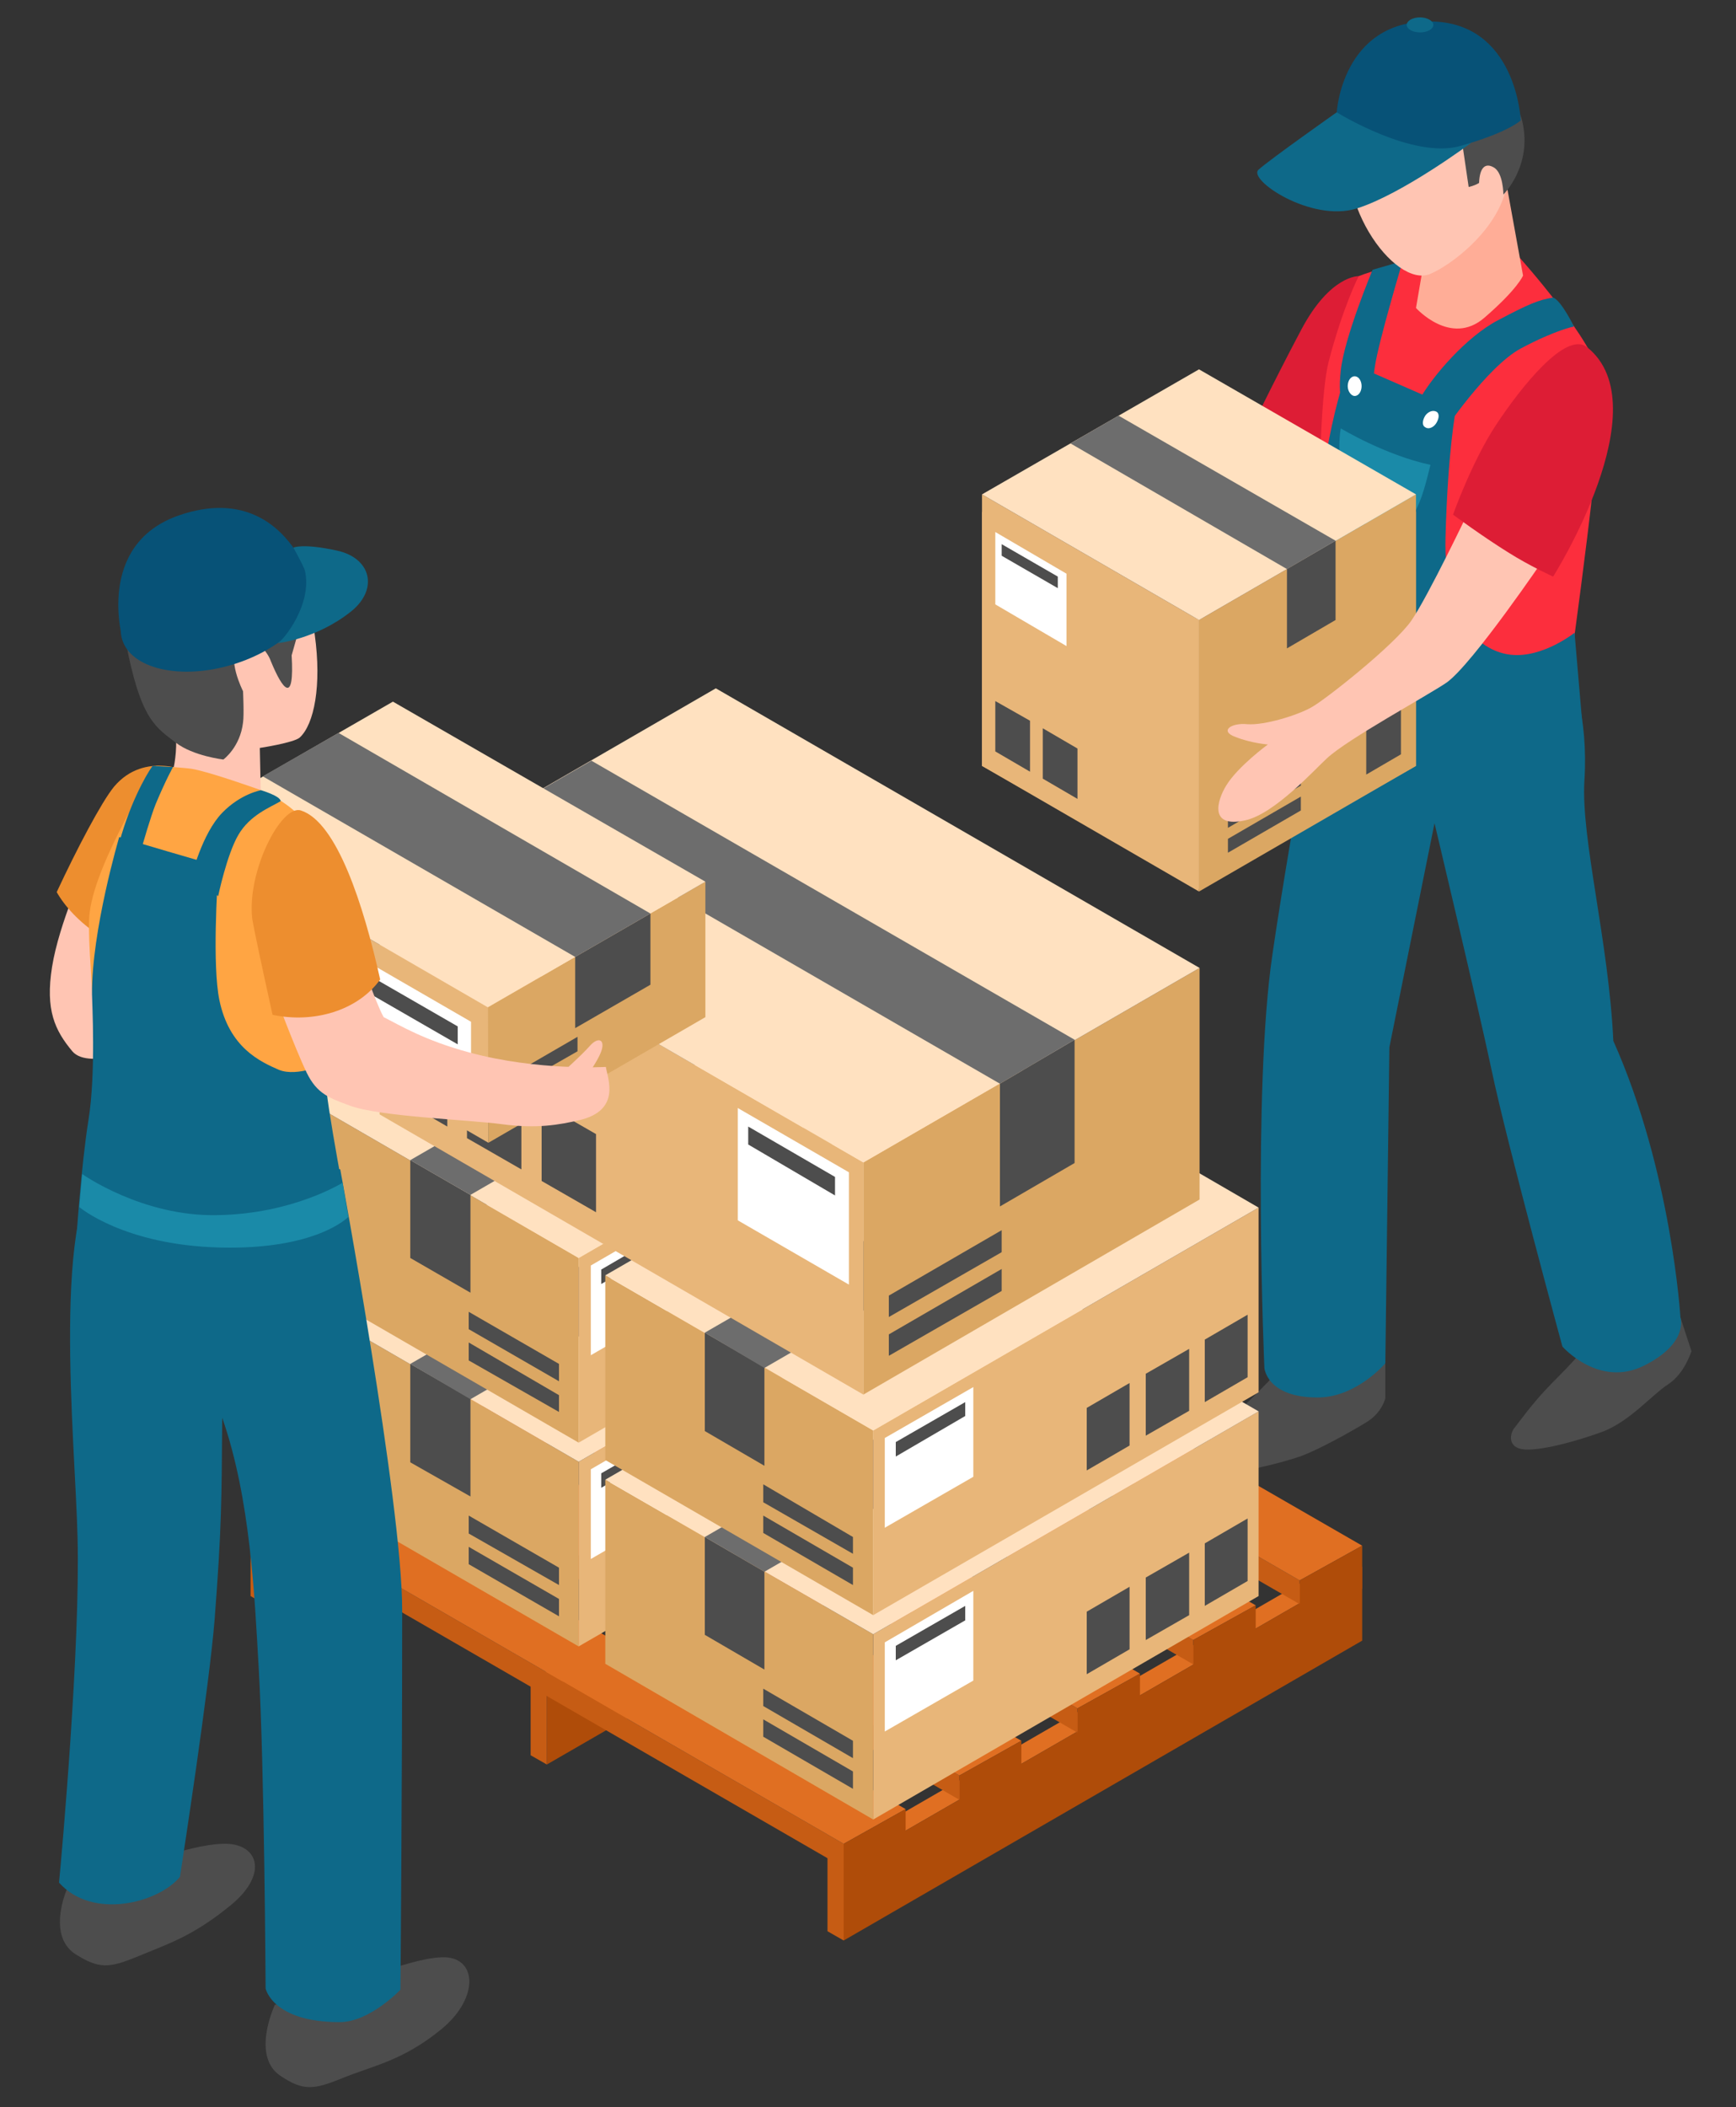 <?xml version="1.0" encoding="utf-8"?>
<!-- Generator: Adobe Illustrator 22.1.0, SVG Export Plug-In . SVG Version: 6.00 Build 0)  -->
<svg version="1.1" id="Calque_1" xmlns="http://www.w3.org/2000/svg" xmlns:xlink="http://www.w3.org/1999/xlink" x="0px" y="0px"
	 viewBox="0 0 300 364" style="enable-background:new 0 0 300 364;" xml:space="preserve">
<rect x="0" y="0" width="300" height="364" fill="#333333" stroke="none"/>
<style type="text/css">
	.st0{fill:#4D4D4D;}
	.st1{fill:#0E6989;}
	.st2{fill:#DD1D35;}
	.st3{fill:#FC2E3D;}
	.st4{fill:#FFAD97;}
	.st5{fill:#FFFFFF;}
	.st6{fill:#1A8AA8;}
	.st7{fill:#FFC5B3;}
	.st8{fill:#DBA763;}
	.st9{fill:#E8B679;}
	.st10{fill:#FFE1C0;}
	.st11{fill:#6D6D6D;}
	.st12{fill:#075277;}
	.st13{fill:#E06F22;}
	.st14{fill:#AF4C09;}
	.st15{fill:#C65C14;}
	.st16{fill:#ED8E2F;}
	.st17{fill:#FFA543;}
</style>
<g>
	<g>
		<path class="st0" d="M221.5,236.2c0,0-2.9,3.2-6.9,7c-3.6,3.6-4.8,4.6-8.1,7.9c-2,1.9-0.3,3.7,3.4,3.6c3.3-0.1,10.8-1.7,15-3.2
			c3-1.1,8.4-4.1,11.2-5.8s3.3-4.2,3.3-4.2v-5.9L221.5,236.2z"/>
		<path class="st0" d="M275.3,231c0,0-1.9,2.7-5.8,6.6c-3.6,3.6-4.7,5-7.9,9.2c-0.7,1-1.2,3.7,2.6,3.6c3.3-0.1,8.3-1.5,12.5-3
			c4.8-1.7,8.8-6.5,11.6-8.3c2.8-1.8,4-5.7,4-5.7l-1.9-5.8L275.3,231z"/>
		<path class="st1" d="M273.8,134.9c1.4-21.7-10.6-33.1-10.6-33.1c1-7.3-33,2.9-33,2.9s-7.3,39.4-10.3,60.1
			c-3.5,23.6-1.4,71.5-1.4,71.5s0.4,5.1,9.2,5.1c6.7,0,11.7-5.9,11.7-5.9l0.7-54.6l7.8-38.7c0,0,7.5,31.5,9.9,42.8
			c2.5,12,12.2,47.6,12.2,47.6s6.3,7.2,14.1,3.3c7.8-3.9,6.3-8.3,6.3-8.3s-1.5-25.2-11.6-47.8C278,162.6,273.2,144.9,273.8,134.9z"
			/>
		<path class="st2" d="M234.8,47.7c0,0-4.9-0.2-9.9,9.2c-5,9.4-9.8,19.4-9.8,19.4s7.3,1,15.2,8.4C241.3,74.8,243,52.2,234.8,47.7z"
			/>
		<path class="st3" d="M234.8,47.7c0,0-2.7,5.2-5.2,14.8c-2.5,9.6-1.6,54.3-1.6,54.3s10.4,7.3,27.7,5.9c10.3-0.9,15.6-7.2,15.6-7.2
			s6.2-43.8,5.3-50c-0.8-6.3-14-21-14-21S245.3,43.6,234.8,47.7z"/>
		<path class="st4" d="M246.7,41.5l-2,11.7c0,0,6,6.7,11.8,1.7c5.8-5,6.7-7.3,6.7-7.3l-2.9-16L246.7,41.5z"/>
		<g>
			<path class="st1" d="M249.3,74.8c0,0,7.6-11.4,13.5-14.6c6-3.2,9.2-3.8,9.2-3.8s-2.2-4.5-3.6-5c-2.5,0.4-4.2,1.1-9.5,3.9
				c-5.4,2.8-11.3,9.6-13.6,13.7C240.5,77.4,245.8,79.6,249.3,74.8z"/>
			<path class="st1" d="M237.2,46.6c0,0-4.9,11.7-5.5,17.4c-0.6,5.6,0.5,7.4,2.8,7.6c2.3,0.2,2.4-3.8,3.1-8.3
				c0.6-4.2,4.8-18.2,4.8-18.2L237.2,46.6z"/>
			<path class="st1" d="M272.1,109.3c0,0-5.5,4.4-11,3.8c-4.8-0.5-11.7-5.2-11.3-20.3c0.4-15.1,1.8-22.1,1.8-22.1l-18.3-8
				c0,0-5,11.5-6,34.1c-1,22.6-1.4,30.3-1.4,30.3s19.5,1.2,31.1,0c11.6-1.2,16.4-2.6,16.4-2.6L272.1,109.3z"/>
			<path class="st5" d="M235.3,66.7c0,0.9-0.5,1.7-1.2,1.7c-0.6,0-1.2-0.8-1.2-1.7c0-0.9,0.5-1.7,1.2-1.7
				C234.8,65,235.3,65.8,235.3,66.7z"/>
			<path class="st5" d="M246.3,71.8c-0.5,0.8-0.6,1.7,0,2c0.5,0.4,1.4,0.1,1.9-0.7c0.5-0.8,0.6-1.7,0-2S246.8,71.1,246.3,71.8z"/>
			<path class="st6" d="M231.7,74c-0.7,3.8-0.4,15.7,6.4,17.5c6.1,1.6,7.7-5.6,9.1-11.2C239.3,78.6,231.7,74,231.7,74z"/>
		</g>
		<path class="st7" d="M255,14c-5-3.8-16.8-5-21.1,7.2c-4.5,12.8,7.1,28.8,13.3,26.1c3.5-1.5,10.7-6.9,12.8-13.7
			C262.2,26.1,258.8,17,255,14z"/>
		<g>
			<polygon class="st8" points="207.2,153.6 207.2,107.1 244.7,88.4 244.7,132.3 			"/>
			<polygon class="st9" points="207.2,153.6 207.2,107.1 169.7,88.4 169.7,132.3 			"/>
			<polygon class="st8" points="207.2,154 207.2,107.1 244.7,85.4 244.7,132.3 			"/>
			<polygon class="st9" points="207.2,154 207.2,107.1 169.7,85.4 169.7,132.3 			"/>
			<polygon class="st10" points="169.7,85.4 207.2,107.1 244.7,85.4 207.2,63.8 			"/>
			<g>
				<polygon class="st0" points="230.8,107.1 222.4,112 222.4,98.3 230.8,93.4 				"/>
				<polygon class="st11" points="230.8,93.4 193.3,71.8 185,76.6 222.4,98.3 				"/>
				<polygon class="st0" points="212.2,147.3 212.2,144.9 224.8,137.6 224.8,140 				"/>
				<polygon class="st0" points="212.2,143 212.2,140.6 224.8,133.3 224.8,135.7 				"/>
				<polygon class="st0" points="236.1,125.4 236.1,133.8 242.1,130.3 242.1,121.9 				"/>
				<polygon class="st0" points="178,124.5 178,133.3 172,129.8 172,121.1 				"/>
				<polygon class="st0" points="186.2,129.3 186.2,138 180.2,134.5 180.2,125.8 				"/>
				<polygon class="st5" points="184.3,99.1 184.3,111.6 172,104.4 172,91.9 				"/>
				<polygon class="st0" points="182.8,101.6 182.8,99.6 173.1,94 173.1,96 				"/>
			</g>
		</g>
		<path class="st7" d="M253.9,88.1c0,0-7.1,14.9-10,19.1c-2.9,4.2-14.9,13.7-17.3,15c-2.5,1.4-8.1,3.1-11,2.9
			c-2.9-0.3-4.9,1.2-2.1,2.2c2.8,1.1,5.6,1.3,5.6,1.3s-5.2,3.8-7.2,7.1c-1.6,2.6-3,7.4,3.3,6c5.1-1.1,12.2-9,14.1-10.7
			c3.5-3.3,17.5-10.9,20.7-13.1c4.5-3.2,17.1-21.8,17.1-21.8S263.2,86.2,253.9,88.1z"/>
		<path class="st2" d="M274.3,60c-3.7-3-11.6,7.1-15.7,13.3c-4.2,6.3-7.5,15.6-7.5,15.6s5,3.7,9.5,6.5c3.8,2.4,7.8,4.2,7.8,4.2
			S287,70.2,274.3,60z"/>
		<path class="st0" d="M232.8,25.3c2.1,2.1,5.1,4.4,11.3,3.4c5.1-0.8,8.7-3.2,8.7-3.2l1,6.8c0,0,1-0.2,1.8-0.7
			c0.1-2.7,1.1-3.5,2.5-2.7c1.7,0.9,1.7,4.7,1.7,4.7s5-4.9,3.3-12.5c-1.1-4.8-7.5-14.2-16.5-13.4c-9,0.8-14.2,6.8-15.3,11.9
			C230.8,22.3,231.9,24.4,232.8,25.3z"/>
		<g>
			<path class="st1" d="M231,19.4c0,0-11.5,8.1-13.5,9.9c-2,1.7,9.1,9.2,17,6.7c7.9-2.5,19.7-11.3,19.7-11.3L231,19.4z"/>
			<path class="st12" d="M231,19.4c0,0,13.2,8.2,21.4,5.8c8.2-2.3,10.4-4.4,10.4-4.4S262.1,3.7,247,3.7C231.9,3.7,231,19.4,231,19.4
				z"/>
			<path class="st1" d="M247.7,4.3c0,0.7-1,1.3-2.3,1.3c-1.3,0-2.3-0.6-2.3-1.3c0-0.7,1-1.3,2.3-1.3C246.6,3,247.7,3.6,247.7,4.3z"
				/>
		</g>
	</g>
	<g>
		<g>
			<g>
				<polygon class="st13" points="232.3,269.1 143,320.7 145.8,322.4 235.4,270.7 				"/>
				<polygon class="st14" points="235.4,270.7 145.8,322.4 145.8,335.2 235.4,283.4 				"/>
				<polygon class="st15" points="143,333.6 143,320.7 145.8,322.4 145.8,335.2 				"/>
			</g>
			<g>
				<polygon class="st13" points="132.6,211.2 43.3,262.8 46,264.6 135.6,212.8 				"/>
				<polygon class="st14" points="135.6,212.8 46,264.6 46,277.3 135.6,225.6 				"/>
				<polygon class="st15" points="43.3,275.7 43.3,262.8 46,264.6 46,277.3 				"/>
			</g>
			<g>
				<polygon class="st13" points="181,238.7 91.7,290.3 94.5,292.1 184.1,240.3 				"/>
				<polygon class="st14" points="184.1,240.3 94.5,292.1 94.5,304.8 184.1,253.1 				"/>
				<polygon class="st15" points="91.7,303.2 91.7,290.3 94.5,292.1 94.5,304.8 				"/>
			</g>
			<g>
				<polygon class="st15" points="145.8,318.5 43.3,259.3 43.3,263.4 145.8,322.6 				"/>
				<polygon class="st13" points="156.5,312.5 145.8,318.5 43.3,259.3 54,253.3 				"/>
				<polygon class="st14" points="156.5,312.5 145.8,318.5 145.8,326.2 156.5,319.9 				"/>
			</g>
			<g>
				<polygon class="st15" points="165.8,306.7 63,247.3 63,251.4 165.8,310.9 				"/>
				<polygon class="st13" points="176.5,300.7 165.8,306.7 63,247.3 73.7,241.3 				"/>
				<polygon class="st14" points="176.5,300.7 165.8,306.7 165.8,314.4 176.5,308.2 				"/>
			</g>
			<g>
				<polygon class="st15" points="186.2,295.1 83.2,235.6 83.2,239.7 186.2,299.3 				"/>
				<polygon class="st13" points="197,289.1 186.2,295.1 83.2,235.6 93.9,229.6 				"/>
				<polygon class="st14" points="197,289.1 186.2,295.1 186.2,302.8 197,296.6 				"/>
			</g>
			<g>
				<polygon class="st15" points="206.2,283.3 103.4,224.2 103.4,228.3 206.2,287.5 				"/>
				<polygon class="st13" points="217,277.3 206.2,283.3 103.4,224.2 114.1,218.2 				"/>
				<polygon class="st14" points="217,277.3 206.2,283.3 206.2,291 217,284.8 				"/>
			</g>
			<g>
				<polygon class="st15" points="224.6,273 121.6,213.6 121.6,217.7 224.6,277.1 				"/>
				<polygon class="st13" points="235.4,267 224.6,273 121.6,213.6 132.3,207.6 				"/>
				<polygon class="st14" points="235.4,267 224.6,273 224.6,280.7 235.4,274.4 				"/>
			</g>
		</g>
		<g>
			<polygon class="st8" points="100,284.4 100,252.5 53.7,225.7 53.7,257.6 			"/>
			<polygon class="st9" points="100,284.4 100,252.5 166.7,214 166.7,245.9 			"/>
			<polygon class="st10" points="166.7,214 100,252.5 53.7,225.7 120.4,187.2 			"/>
			<g>
				<polygon class="st0" points="70.9,252.6 81.3,258.5 81.3,241.6 70.9,235.6 				"/>
				<polygon class="st11" points="70.9,235.6 137.6,197.2 147.9,203.1 81.3,241.7 				"/>
				<polygon class="st0" points="96.6,279.2 96.6,276.2 81,267.2 81,270.2 				"/>
				<polygon class="st0" points="96.6,273.8 96.6,270.8 81,261.8 81,264.9 				"/>
				<polygon class="st0" points="157.3,236.8 157.3,247.6 164.8,243.3 164.8,232.5 				"/>
				<polygon class="st0" points="147.2,242.7 147.2,253.4 154.6,249.1 154.6,238.4 				"/>
				<polygon class="st0" points="136.9,248.6 136.9,259.3 144.4,255.1 144.4,244.3 				"/>
				<polygon class="st5" points="102.1,253.8 102.1,269.3 117.3,260.5 117.3,245 				"/>
				<polygon class="st0" points="103.9,257 103.9,254.5 115.9,247.6 115.9,250 				"/>
			</g>
		</g>
		<g>
			<polygon class="st8" points="150.9,314.3 150.9,282.3 104.6,255.6 104.6,287.4 			"/>
			<polygon class="st9" points="150.9,314.3 150.9,282.3 217.5,243.8 217.5,275.7 			"/>
			<polygon class="st10" points="217.5,243.8 150.9,282.3 104.6,255.6 171.3,217.1 			"/>
			<g>
				<polygon class="st0" points="121.8,282.4 132.1,288.4 132.1,271.5 121.8,265.5 				"/>
				<polygon class="st11" points="121.8,265.5 188.4,227 198.8,233 132.1,271.5 				"/>
				<polygon class="st0" points="147.4,309 147.4,306 131.9,297 131.9,300 				"/>
				<polygon class="st0" points="147.4,303.7 147.4,300.7 131.9,291.7 131.9,294.7 				"/>
				<polygon class="st0" points="208.2,266.6 208.2,277.4 215.6,273.1 215.6,262.3 				"/>
				<polygon class="st0" points="198,272.5 198,283.3 205.5,279 205.5,268.2 				"/>
				<polygon class="st0" points="187.8,278.4 187.8,289.2 195.2,284.9 195.2,274.1 				"/>
				<polygon class="st5" points="152.9,283.7 152.9,299.1 168.2,290.3 168.2,274.8 				"/>
				<polygon class="st0" points="154.8,286.8 154.8,284.3 166.8,277.4 166.8,279.9 				"/>
			</g>
		</g>
		<g>
			<polygon class="st8" points="100,249.2 100,217.3 53.7,190.5 53.7,222.4 			"/>
			<polygon class="st9" points="100,249.2 100,217.3 166.7,178.8 166.7,210.6 			"/>
			<polygon class="st10" points="166.7,178.8 100,217.3 53.7,190.5 120.4,152 			"/>
			<g>
				<polygon class="st0" points="70.9,217.3 81.3,223.3 81.3,206.4 70.9,200.4 				"/>
				<polygon class="st11" points="70.9,200.4 137.6,161.9 147.9,167.9 81.3,206.4 				"/>
				<polygon class="st0" points="96.6,243.9 96.6,241 81,231.9 81,235 				"/>
				<polygon class="st0" points="96.6,238.6 96.6,235.6 81,226.6 81,229.6 				"/>
				<polygon class="st0" points="157.3,201.6 157.3,212.3 164.8,208 164.8,197.3 				"/>
				<polygon class="st0" points="147.2,207.4 147.2,218.2 154.6,213.9 154.6,203.2 				"/>
				<polygon class="st0" points="136.9,213.4 136.9,224.1 144.4,219.8 144.4,209.1 				"/>
				<polygon class="st5" points="102.1,218.6 102.1,234.1 117.3,225.3 117.3,209.8 				"/>
				<polygon class="st0" points="103.9,221.8 103.9,219.3 115.9,212.3 115.9,214.8 				"/>
			</g>
		</g>
		<g>
			<polygon class="st8" points="150.9,279 150.9,247.1 104.6,220.3 104.6,252.2 			"/>
			<polygon class="st9" points="150.9,279 150.9,247.1 217.5,208.6 217.5,240.5 			"/>
			<polygon class="st10" points="217.5,208.6 150.9,247.1 104.6,220.3 171.3,181.8 			"/>
			<g>
				<polygon class="st0" points="121.8,247.2 132.1,253.2 132.1,236.2 121.8,230.2 				"/>
				<polygon class="st11" points="121.8,230.2 188.4,191.8 198.8,197.7 132.1,236.3 				"/>
				<polygon class="st0" points="147.4,273.8 147.4,270.8 131.9,261.8 131.9,264.8 				"/>
				<polygon class="st0" points="147.4,268.4 147.4,265.5 131.9,256.4 131.9,259.5 				"/>
				<polygon class="st0" points="208.2,231.4 208.2,242.2 215.6,237.9 215.6,227.1 				"/>
				<polygon class="st0" points="198,237.3 198,248 205.5,243.7 205.5,233 				"/>
				<polygon class="st0" points="187.8,243.2 187.8,254 195.2,249.7 195.2,238.9 				"/>
				<polygon class="st5" points="152.9,248.4 152.9,263.9 168.2,255.1 168.2,239.6 				"/>
				<polygon class="st0" points="154.8,251.6 154.8,249.1 166.8,242.2 166.8,244.6 				"/>
			</g>
		</g>
	</g>
	<g>
		<polygon class="st8" points="149.2,240.9 149.2,200.8 207.3,167.2 207.3,207.2 		"/>
		<polygon class="st9" points="149.2,240.9 149.2,200.8 65.6,152.5 65.6,192.5 		"/>
		<polygon class="st10" points="65.6,152.5 149.2,200.8 207.3,167.2 123.7,118.9 		"/>
		<g>
			<polygon class="st0" points="185.7,200.9 172.8,208.4 172.8,187.2 185.7,179.6 			"/>
			<polygon class="st11" points="185.7,179.6 102.2,131.4 89.2,138.9 172.8,187.2 			"/>
			<polygon class="st0" points="153.6,234.2 153.6,230.5 173.1,219.2 173.1,223 			"/>
			<polygon class="st0" points="153.6,227.5 153.6,223.8 173.1,212.5 173.1,216.3 			"/>
			<polygon class="st0" points="77.3,181.1 77.3,194.6 68,189.2 68,175.7 			"/>
			<polygon class="st0" points="90.1,188.5 90.1,202 80.7,196.6 80.7,183.1 			"/>
			<polygon class="st0" points="103,195.9 103,209.4 93.6,204 93.6,190.5 			"/>
			<polygon class="st5" points="146.7,202.5 146.7,221.9 127.5,210.8 127.5,191.4 			"/>
			<polygon class="st0" points="144.3,206.5 144.3,203.3 129.3,194.6 129.3,197.7 			"/>
		</g>
	</g>
	<g>
		<polygon class="st8" points="84.4,197.4 84.3,174 121.9,152.3 121.9,175.7 		"/>
		<polygon class="st9" points="84.4,197.4 84.3,174 30.4,142.8 30.4,166.2 		"/>
		<polygon class="st10" points="30.4,142.8 84.3,174 121.9,152.3 67.9,121.2 		"/>
		<g>
			<polygon class="st0" points="87.2,193.1 87.2,190.7 99.8,183.4 99.8,185.9 			"/>
			<polygon class="st0" points="87.2,188.8 87.2,186.4 99.8,179.1 99.8,181.6 			"/>
			<polygon class="st0" points="39.7,152.3 39.7,163.1 32.2,158.8 32.2,147.9 			"/>
			<polygon class="st0" points="49.9,158.2 49.9,169.1 42.4,164.7 42.4,153.9 			"/>
		</g>
		<polygon class="st5" points="81.4,176.5 81.4,189.5 62.2,178.4 62.2,165.4 		"/>
		<polygon class="st0" points="79.1,180.4 79.1,177.3 64,168.6 64,171.7 		"/>
		<polygon class="st0" points="112.4,170.1 99.4,177.6 99.4,165.3 112.4,157.8 		"/>
		<polygon class="st11" points="112.4,157.8 58.5,126.6 45.4,134.1 99.4,165.3 		"/>
	</g>
	<g>
		<path class="st7" d="M26.8,179.9c3.1-10.6,4.7-22.2-0.6-30.7l-11.4,0.3c0,0-4.6,10-5.8,17.5c-1.2,7.5,0.5,11,3.5,14.6
			c3,3.5,13.6-1.2,14-1.4C26.5,180,26.7,179.9,26.8,179.9z"/>
		<path class="st0" d="M58,343.8c0,0,12.3-5.5,18.3-5.7c6.1-0.3,6.7,6.9,0,12.4c-6.7,5.5-11.8,6.3-17.2,8.5c-4.9,2-6.7,2.2-10.6-0.4
			c-5.2-3.4-1-12.3-1-12.3L58,343.8z"/>
		<path class="st0" d="M22.6,322.8c0,0,9.7-4.1,15.8-4.3c6.1-0.3,8.2,5,1.6,10.5c-6.7,5.5-10.8,6.7-16.3,9c-4.9,2-6.6,2.1-10.6-0.4
			c-5.4-3.4-1.2-12.4-1-12.3L22.6,322.8z"/>
		<path class="st1" d="M58.8,202c0,0,10.7,57.8,10.7,76c0,32-0.3,65.7-0.3,65.7s-5.3,5.6-10.5,5.6c-11.6,0-12.8-5.8-12.8-5.8
			s-0.2-38.2-1.2-55.5c-0.7-12.1-1.4-29.1-6.3-43.1c-0.1,14.4-0.1,19-1.3,34.7c-0.9,11.6-5.7,42.6-6,44.6c-3.7,4.5-15.1,7.5-20.9,1
			c0.5-5.1,3.7-41,3.2-59.6c-0.4-17.1-4.7-57.5,5-65.4C27.1,193.5,58.8,202,58.8,202z"/>
		<path class="st16" d="M29.2,165.1c-0.5-8.5-1.8-13.5-1.8-13.5l5.7-18.1c0,0-8-4-13.4,2.4c-2.2,2.7-6.4,10.7-9.9,18.2
			C12.5,158.9,20,165.4,29.2,165.1z"/>
		<path class="st7" d="M45.1,98c-4.3-3-12.5-2-16,5.5c-2,4.2,0.8,15.4,1.3,23.2c0.4,6.3-1.8,10-1.8,10s0,0,5.4,2.2
			c5.4,2.2,11.1,0,11.1,0l-0.2-9.7c0,0,5.9-0.9,6.9-1.8c2.5-2.3,3.8-9,2.6-17.7C52.8,96.9,46.7,99.1,45.1,98z"/>
		<path class="st17" d="M59.8,167.4c3.2-6.8-4.1-19.3-6.1-23.7c-2-4.5-8.6-7.2-8.6-7.2s-8.9-3.2-12-3.7c-1.4-0.2-6.1-0.5-6.1-0.5
			s-10.4,16.3-11.5,25.3c-0.8,6.3,2.6,26.9,0.1,47.2c-1.3,10.7,39.2,7.7,42.7,3.3C56.2,198,53.3,181.4,59.8,167.4z"/>
		<path class="st1" d="M15.9,171.8c0,1.1,0.7,13.5-0.6,21.6c-1.3,8.1-2.1,20.6-2.1,20.6s11.5,9,24.8,7.4c13.3-1.6,22.5-9.3,22.5-9.3
			s-4.4-22.8-4.2-25.6c0.2-2.8,0.2-2.8,0.2-2.8s-5.1,2.4-8.3,1.1c-3.2-1.4-8.6-3.8-10.3-12.1c-1.2-5.9-0.4-19.5-0.1-23.1
			c-0.7-0.1-17.2-5-17.2-5S15.8,160.8,15.9,171.8z"/>
		<path class="st0" d="M50.4,113.2c0.6-2.2,2.1-7.2,2.5-9.2c0.4-2.4,0.6-5.8-2.7-9.2c-3.2-3.3-14.4-4.4-18.4-2.1
			c-4,2.3-12.6,6.6-9.6,20.5c2.4,11.2,4.8,12.5,8.2,15.1c3,2.3,8.2,2.9,8.2,2.9s2.9-2.1,3.4-6.4c0.2-1.3,0-5.4,0-5.4s-3-5.9-0.7-8
			c2.5-2.2,5,1.3,5.5,2.8C48.9,119.3,50.9,121.7,50.4,113.2z"/>
		<path class="st7" d="M104.7,184.3c0,0-11.8,0.7-23.6-2.5c-7.8-2.1-12-4.7-14.8-6.1c-1.5-2.7-4.3-11.1-4.3-11.1l-14.9,6.1
			c0,0,3.7,10,5.9,14.6c1.8,3.7,4,4.4,7.5,5.7c5.2,1.9,20.3,2.4,26.3,3.2c6,0.8,9.8,0.1,13.3-0.7C107.4,191.8,105,186.3,104.7,184.3
			z"/>
		<path class="st16" d="M47.1,175.3c7.1,1.5,14.7-0.7,18.6-6.1c-2.9-13-7.5-27.2-13.7-29.2c-3.4-1.1-9.4,10.6-8.4,18.8
			C44,161.1,45.4,167.6,47.1,175.3z"/>
		<path class="st6" d="M14.2,202.8l-0.5,5.7c0,0,7.7,6.6,24.4,7c16.7,0.4,22.1-5.3,22.1-5.3l-1-5.9c0,0-8.6,5.4-21.6,5.6
			C24.6,210.2,14.2,202.8,14.2,202.8z"/>
		<path class="st1" d="M33.1,151.4c0,0,1.8-7.4,5.3-11c3.2-3.3,6.7-3.9,6.7-3.9s3.4,1,3.4,1.9c-1.9,1.1-5.3,2.4-7.3,5.8
			c-2,3.4-3.5,10.6-3.5,10.6L33.1,151.4z"/>
		<path class="st1" d="M26.4,132.3c-0.2,0.1-3.2,4.6-5.4,11.9c-1,3.3-2.1,10.6-2.1,10.6l3.2,0.4c0,0,3.1-12,4.8-16.3
			c1.8-4.3,3-6.4,3-6.4L26.4,132.3z"/>
		<path class="st7" d="M96.3,186c0.3-0.2,4.2-3.7,5.6-5.3c1.4-1.6,2.6-1.2,2.1,0.6s-2.9,5-2.9,5S97.6,186,97,186H96.3z"/>
		<path class="st12" d="M45,95.2c8.1,0.9,11.4,6.2,7.2,11.9c-4.2,5.7-14.1,9.7-22.3,8.8c-8.1-0.9-11.4-6.2-7.2-11.9
			S36.9,94.3,45,95.2z"/>
		<path class="st12" d="M21.2,110.5c0,0-4.8-16.5,9.8-21.5c10.5-3.6,18.5,0.6,22.8,11.4C56.4,107,21.2,110.5,21.2,110.5z"/>
		<path class="st1" d="M48,111.1c1.1-0.6,6-6.8,4.7-12.5c-0.2-0.8-2-4-2-4s1.5-0.8,7.5,0.5c6,1.3,7.2,6.7,2.5,10.5
			C54.7,110.4,48,111.1,48,111.1z"/>
	</g>
</g>
</svg>
